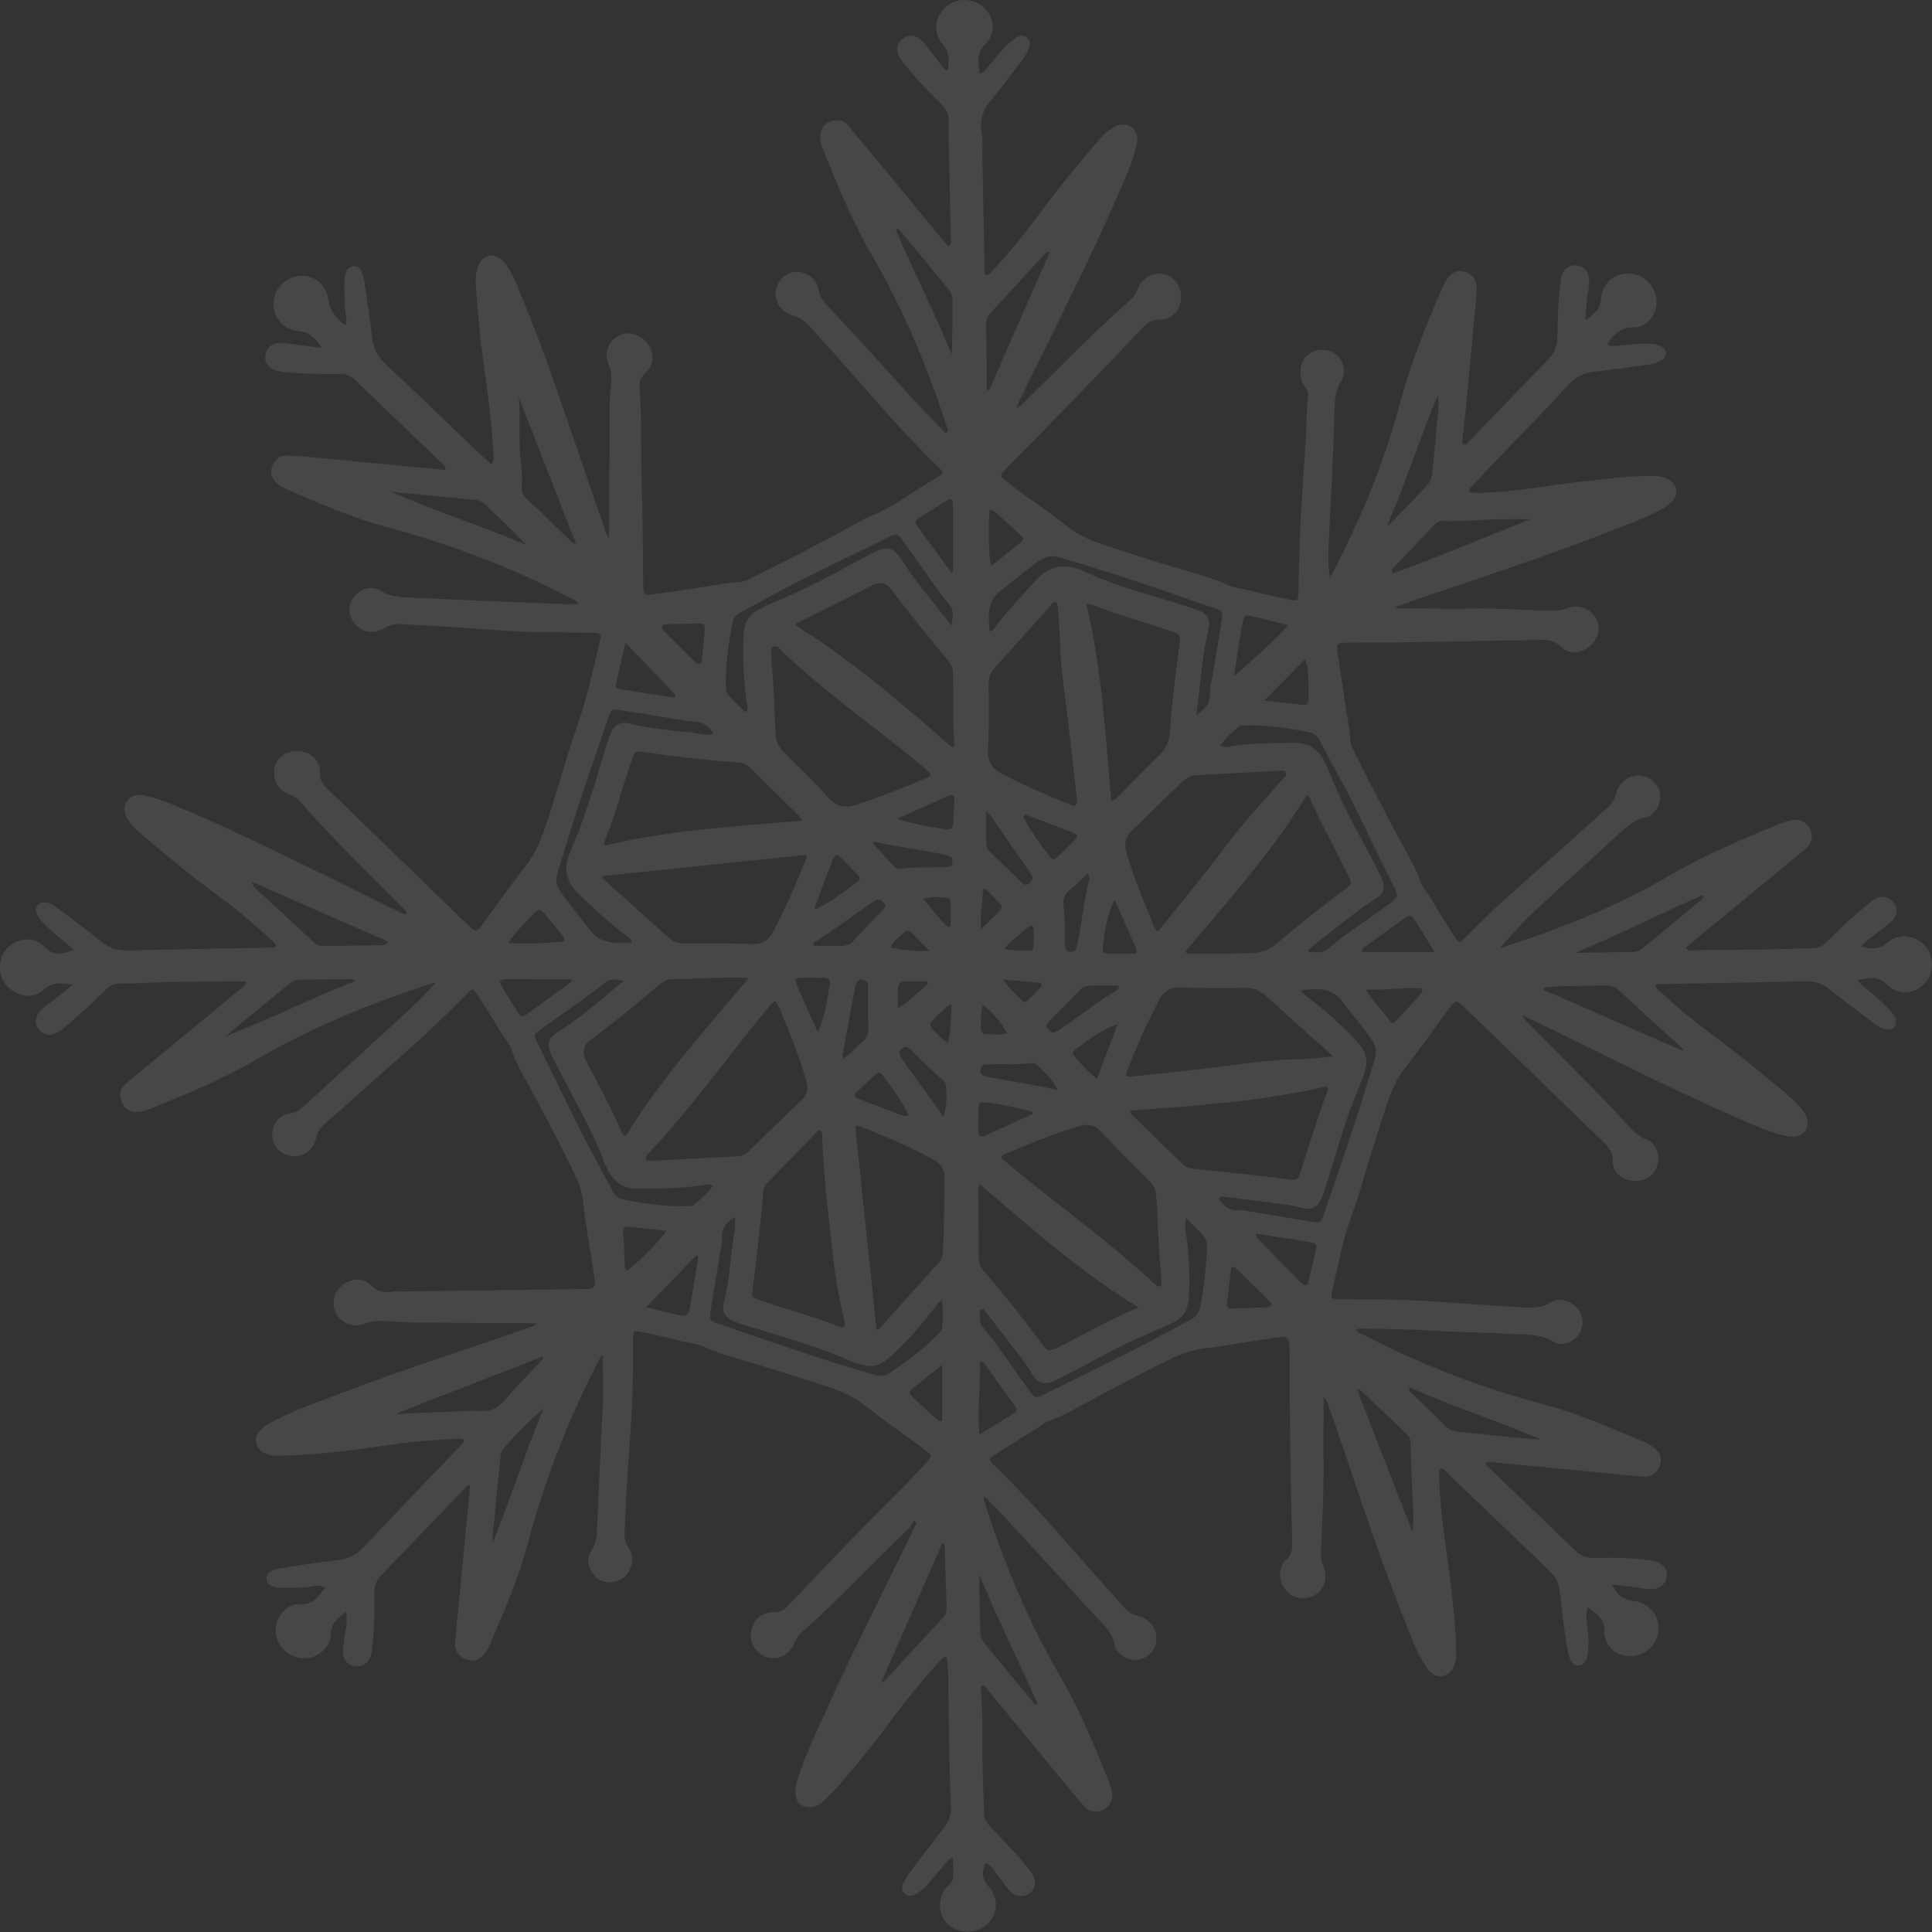 <?xml version="1.0" encoding="UTF-8"?> <svg xmlns="http://www.w3.org/2000/svg" width="54" height="54" viewBox="0 0 54 54" fill="none"><rect x="0" y="0" width="54" height="54" fill="#333333" stroke="none"/><path opacity="0.1" d="M9.658 9.092C9.706 8.974 9.679 8.879 9.665 8.785C9.62 8.469 9.623 8.151 9.629 7.834C9.631 7.767 9.642 7.698 9.661 7.635C9.695 7.527 9.764 7.447 9.886 7.442C9.996 7.437 10.068 7.505 10.107 7.599C10.144 7.687 10.172 7.781 10.185 7.875C10.262 8.399 10.344 8.923 10.402 9.449C10.436 9.753 10.56 9.977 10.788 10.188C11.608 10.946 12.406 11.729 13.214 12.501C13.38 12.661 13.553 12.812 13.735 12.979C13.829 12.86 13.79 12.743 13.786 12.637C13.744 11.712 13.601 10.798 13.48 9.882C13.393 9.232 13.345 8.58 13.295 7.926C13.282 7.762 13.306 7.597 13.366 7.443C13.498 7.1 13.829 7.036 14.072 7.312C14.245 7.509 14.357 7.746 14.457 7.987C14.833 8.884 15.177 9.795 15.498 10.714C15.965 12.05 16.42 13.392 16.881 14.73C16.912 14.82 16.927 14.916 17.026 15.045C17.026 14.916 17.026 14.835 17.026 14.755C17.031 13.647 17.036 12.539 17.041 11.431C17.042 11.21 17.048 10.989 17.076 10.768C17.101 10.567 17.092 10.374 17.006 10.176C16.874 9.871 17.012 9.531 17.292 9.387C17.564 9.248 17.89 9.332 18.09 9.592C18.294 9.857 18.284 10.201 18.038 10.429C17.921 10.539 17.864 10.646 17.876 10.804C17.946 11.718 17.903 12.634 17.935 13.549C17.969 14.483 17.966 15.417 17.978 16.351C17.978 16.38 17.978 16.409 17.98 16.438C17.995 16.621 18.008 16.641 18.189 16.618C18.572 16.57 18.953 16.516 19.333 16.457C19.789 16.387 20.244 16.301 20.704 16.261C20.814 16.251 20.907 16.205 21.001 16.158C22.044 15.636 23.083 15.108 24.099 14.537C24.149 14.509 24.2 14.48 24.254 14.46C24.984 14.188 25.581 13.684 26.251 13.308C26.353 13.251 26.369 13.191 26.281 13.11C26.253 13.084 26.227 13.055 26.199 13.028C25.165 12.029 24.244 10.927 23.292 9.853C23.094 9.63 22.892 9.41 22.695 9.186C22.541 9.01 22.376 8.871 22.135 8.806C21.819 8.721 21.637 8.404 21.685 8.118C21.732 7.839 21.965 7.616 22.229 7.598C22.519 7.579 22.826 7.777 22.872 8.071C22.908 8.302 23.034 8.449 23.18 8.603C23.963 9.428 24.722 10.275 25.484 11.118C25.793 11.459 26.121 11.781 26.442 12.114C26.538 12.031 26.477 11.969 26.459 11.915C25.923 10.26 25.259 8.663 24.381 7.157C23.828 6.205 23.411 5.187 23 4.168C22.96 4.07 22.932 3.967 22.928 3.86C22.917 3.628 23.007 3.473 23.198 3.398C23.399 3.319 23.609 3.363 23.741 3.543C23.982 3.869 24.259 4.164 24.515 4.478C25.143 5.246 25.776 6.009 26.407 6.775C26.443 6.818 26.471 6.87 26.539 6.881C26.601 6.79 26.575 6.691 26.574 6.6C26.559 5.829 26.54 5.059 26.525 4.289C26.519 4.009 26.508 3.729 26.52 3.451C26.529 3.222 26.461 3.05 26.292 2.89C25.922 2.539 25.574 2.164 25.259 1.76C25.248 1.745 25.234 1.731 25.222 1.716C25.029 1.474 25.031 1.232 25.227 1.081C25.423 0.93 25.653 0.981 25.849 1.227C26.005 1.423 26.153 1.626 26.308 1.822C26.353 1.879 26.383 1.96 26.495 1.963C26.524 1.707 26.553 1.474 26.352 1.243C26.06 0.907 26.13 0.443 26.47 0.165C26.778 -0.087 27.278 -0.045 27.545 0.255C27.804 0.546 27.831 0.941 27.546 1.221C27.285 1.478 27.346 1.748 27.38 2.035C27.487 2.057 27.514 1.983 27.556 1.935C27.758 1.702 27.939 1.452 28.166 1.242C28.236 1.177 28.31 1.112 28.39 1.061C28.492 0.995 28.607 0.964 28.712 1.055C28.817 1.145 28.803 1.258 28.752 1.372C28.68 1.531 28.578 1.671 28.471 1.808C28.212 2.144 27.962 2.487 27.691 2.813C27.476 3.073 27.378 3.343 27.434 3.689C27.479 3.962 27.455 4.246 27.46 4.526C27.48 5.527 27.499 6.529 27.52 7.53C27.521 7.584 27.501 7.648 27.573 7.697C27.674 7.667 27.731 7.573 27.801 7.499C28.288 6.978 28.726 6.415 29.152 5.843C29.652 5.17 30.186 4.525 30.735 3.891C30.856 3.752 30.992 3.629 31.156 3.543C31.311 3.461 31.473 3.448 31.622 3.553C31.772 3.658 31.808 3.818 31.778 3.99C31.731 4.257 31.645 4.512 31.54 4.762C31.094 5.829 30.612 6.879 30.105 7.919C29.587 8.984 29.061 10.046 28.54 11.11C28.497 11.196 28.458 11.284 28.404 11.398C28.499 11.393 28.535 11.336 28.576 11.295C28.898 10.976 29.219 10.657 29.54 10.337C30.207 9.669 30.885 9.012 31.593 8.387C31.69 8.301 31.75 8.202 31.797 8.081C31.921 7.76 32.227 7.596 32.532 7.667C32.846 7.739 33.042 8.025 33.009 8.361C32.975 8.699 32.75 8.929 32.397 8.933C32.2 8.935 32.075 9.016 31.95 9.147C30.698 10.469 29.429 11.775 28.149 13.07C28.122 13.098 28.095 13.125 28.069 13.154C27.945 13.294 27.943 13.297 28.094 13.421C28.653 13.88 29.274 14.256 29.832 14.714C30.139 14.965 30.482 15.104 30.849 15.227C31.672 15.502 32.497 15.766 33.331 16.003C33.665 16.098 33.995 16.203 34.312 16.348C34.534 16.449 34.779 16.458 35.01 16.524C35.342 16.619 35.685 16.681 36.023 16.756C36.274 16.812 36.293 16.8 36.294 16.549C36.297 16.068 36.313 15.587 36.329 15.106C36.361 14.133 36.444 13.164 36.503 12.194C36.526 11.819 36.51 11.442 36.562 11.069C36.576 10.966 36.533 10.883 36.472 10.803C36.395 10.701 36.359 10.581 36.348 10.454C36.323 10.177 36.447 9.947 36.682 9.835C36.914 9.724 37.212 9.769 37.381 9.94C37.571 10.132 37.633 10.421 37.484 10.657C37.33 10.9 37.309 11.159 37.297 11.429C37.296 11.457 37.296 11.487 37.296 11.516C37.271 12.787 37.187 14.055 37.132 15.325C37.12 15.601 37.13 15.877 37.173 16.167C37.227 16.06 37.282 15.951 37.336 15.844C38.044 14.439 38.662 12.998 39.072 11.474C39.287 10.673 39.55 9.888 39.861 9.119C40.021 8.727 40.181 8.334 40.359 7.95C40.502 7.64 40.704 7.533 40.943 7.6C41.199 7.671 41.303 7.877 41.27 8.223C41.173 9.249 41.08 10.275 40.983 11.3C40.956 11.578 40.922 11.855 40.893 12.132C40.883 12.227 40.859 12.323 40.893 12.418C40.98 12.461 41.015 12.384 41.056 12.342C41.8 11.574 42.54 10.801 43.285 10.035C43.457 9.859 43.528 9.666 43.53 9.416C43.536 8.907 43.55 8.396 43.617 7.889C43.626 7.822 43.631 7.754 43.652 7.69C43.715 7.503 43.892 7.393 44.078 7.417C44.25 7.44 44.391 7.578 44.413 7.765C44.432 7.929 44.397 8.091 44.375 8.254C44.345 8.481 44.316 8.709 44.314 8.95C44.516 8.801 44.721 8.682 44.745 8.378C44.783 7.891 45.153 7.598 45.607 7.651C45.985 7.694 46.293 8.036 46.301 8.421C46.309 8.791 46.04 9.149 45.663 9.148C45.29 9.147 45.107 9.346 44.93 9.613C44.978 9.704 45.063 9.667 45.131 9.665C45.449 9.656 45.762 9.588 46.082 9.608C46.198 9.615 46.314 9.62 46.418 9.676C46.61 9.778 46.615 9.975 46.425 10.082C46.272 10.168 46.096 10.188 45.925 10.212C45.476 10.273 45.028 10.337 44.579 10.386C44.268 10.42 44.032 10.54 43.813 10.781C43.186 11.473 42.525 12.134 41.878 12.809C41.625 13.073 41.376 13.342 41.125 13.608C41.093 13.642 41.054 13.674 41.061 13.752C41.311 13.799 41.566 13.768 41.82 13.752C42.657 13.699 43.481 13.534 44.313 13.449C44.935 13.386 45.556 13.294 46.184 13.305C46.32 13.307 46.454 13.31 46.581 13.37C46.901 13.522 46.949 13.83 46.684 14.066C46.554 14.183 46.399 14.263 46.242 14.338C45.738 14.581 45.212 14.77 44.691 14.97C43.072 15.593 41.424 16.133 39.782 16.689C39.527 16.776 39.275 16.871 38.983 16.975C39.094 17.024 39.176 17.008 39.254 17.008C39.947 17.011 40.641 17.018 41.335 17.011C42 17.004 42.663 17.056 43.327 17.071C43.493 17.075 43.648 17.062 43.807 17.001C44.131 16.878 44.442 16.996 44.604 17.28C44.756 17.546 44.682 17.859 44.414 18.076C44.158 18.283 43.847 18.288 43.601 18.054C43.461 17.921 43.315 17.884 43.133 17.887C41.313 17.905 39.493 17.969 37.672 17.962C37.643 17.962 37.614 17.962 37.585 17.963C37.373 17.977 37.349 18 37.379 18.206C37.446 18.673 37.522 19.139 37.589 19.606C37.642 19.978 37.722 20.345 37.745 20.721C37.752 20.832 37.811 20.92 37.858 21.015C38.348 21.997 38.841 22.979 39.379 23.937C39.506 24.164 39.621 24.397 39.705 24.645C39.768 24.832 39.911 24.968 40.008 25.134C40.223 25.499 40.45 25.857 40.679 26.214C40.771 26.358 40.795 26.36 40.918 26.239C41.304 25.862 41.679 25.475 42.084 25.117C42.906 24.389 43.724 23.656 44.543 22.925C44.665 22.816 44.785 22.704 44.908 22.597C45.035 22.487 45.12 22.362 45.166 22.193C45.252 21.871 45.503 21.677 45.784 21.675C46.094 21.673 46.348 21.882 46.398 22.18C46.444 22.459 46.263 22.793 45.971 22.851C45.684 22.909 45.496 23.079 45.297 23.262C44.476 24.02 43.642 24.764 42.827 25.528C42.514 25.822 42.237 26.155 41.943 26.473C41.984 26.514 42.045 26.46 42.103 26.441C43.686 25.936 45.219 25.317 46.657 24.475C47.641 23.899 48.689 23.458 49.742 23.028C49.857 22.981 49.979 22.942 50.101 22.921C50.324 22.882 50.51 22.987 50.597 23.182C50.685 23.382 50.642 23.579 50.464 23.726C49.477 24.543 48.488 25.357 47.5 26.172C47.374 26.276 47.251 26.381 47.125 26.486C47.179 26.592 47.264 26.561 47.333 26.56C48.45 26.547 49.568 26.545 50.684 26.502C50.842 26.496 50.956 26.434 51.062 26.326C51.433 25.947 51.821 25.586 52.236 25.256C52.281 25.22 52.323 25.178 52.371 25.148C52.565 25.023 52.778 25.053 52.916 25.219C53.047 25.377 53.044 25.58 52.881 25.739C52.744 25.873 52.583 25.982 52.431 26.101C52.296 26.207 52.148 26.298 52.01 26.459C52.284 26.527 52.509 26.546 52.727 26.364C53.008 26.129 53.32 26.106 53.639 26.294C54.01 26.512 54.115 27.053 53.86 27.41C53.601 27.772 53.087 27.859 52.774 27.544C52.563 27.332 52.356 27.305 52.099 27.36C52.053 27.37 52.005 27.374 51.932 27.384C51.984 27.52 52.094 27.581 52.184 27.653C52.394 27.823 52.595 28.003 52.783 28.197C52.856 28.273 52.93 28.351 52.97 28.451C53.05 28.65 52.929 28.804 52.716 28.77C52.578 28.749 52.467 28.667 52.36 28.586C51.952 28.279 51.542 27.975 51.143 27.655C50.937 27.489 50.72 27.419 50.453 27.426C49.115 27.46 47.776 27.479 46.437 27.505C46.383 27.506 46.322 27.487 46.264 27.547C46.312 27.663 46.422 27.727 46.51 27.809C47.324 28.579 48.264 29.191 49.124 29.905C49.488 30.206 49.861 30.496 50.199 30.827C50.309 30.935 50.416 31.047 50.479 31.191C50.612 31.497 50.443 31.765 50.11 31.772C50.025 31.773 49.938 31.754 49.853 31.735C49.514 31.658 49.196 31.52 48.876 31.383C46.838 30.51 44.867 29.496 42.874 28.529C42.779 28.483 42.683 28.439 42.551 28.376C42.584 28.482 42.645 28.523 42.694 28.572C43.398 29.285 44.105 29.995 44.807 30.71C45.03 30.936 45.242 31.173 45.458 31.407C45.619 31.583 45.768 31.756 46.014 31.845C46.277 31.94 46.404 32.286 46.33 32.55C46.247 32.851 46.001 33.023 45.677 33.006C45.357 32.99 45.079 32.783 45.082 32.488C45.084 32.199 44.943 32.04 44.756 31.86C43.802 30.948 42.861 30.023 41.914 29.103C41.589 28.788 41.261 28.476 40.935 28.162C40.697 27.934 40.693 27.931 40.502 28.188C40.094 28.736 39.705 29.3 39.28 29.835C39.04 30.137 38.9 30.471 38.78 30.829C38.506 31.651 38.241 32.477 38.004 33.311C37.909 33.645 37.774 33.966 37.668 34.294C37.536 34.705 37.455 35.132 37.354 35.553C37.307 35.749 37.266 35.948 37.219 36.144C37.193 36.255 37.231 36.311 37.346 36.312C37.395 36.312 37.443 36.313 37.491 36.313C38.377 36.31 39.263 36.319 40.148 36.382C40.916 36.438 41.684 36.489 42.453 36.537C42.758 36.556 43.061 36.588 43.344 36.399C43.499 36.297 43.697 36.317 43.874 36.398C44.163 36.531 44.306 36.883 44.191 37.178C44.079 37.464 43.69 37.672 43.428 37.507C43.045 37.265 42.633 37.311 42.23 37.284C41.529 37.236 40.824 37.243 40.123 37.197C39.478 37.154 38.833 37.145 38.188 37.139C38.095 37.138 37.998 37.114 37.905 37.166C37.934 37.256 38.02 37.264 38.083 37.296C39.715 38.141 41.418 38.797 43.195 39.268C44.147 39.52 45.046 39.926 45.954 40.3C46.059 40.344 46.159 40.409 46.249 40.48C46.417 40.614 46.463 40.783 46.392 40.968C46.319 41.157 46.184 41.267 45.978 41.273C45.901 41.276 45.824 41.264 45.748 41.257C44.387 41.127 43.026 40.996 41.665 40.865C41.62 40.861 41.57 40.848 41.527 40.89C41.53 40.978 41.607 41.014 41.66 41.065C42.445 41.819 43.235 42.567 44.014 43.327C44.171 43.481 44.33 43.55 44.55 43.545C45.05 43.534 45.552 43.535 46.05 43.604C46.126 43.614 46.205 43.616 46.277 43.638C46.489 43.702 46.613 43.879 46.587 44.068C46.561 44.264 46.375 44.423 46.155 44.417C46.002 44.413 45.849 44.381 45.696 44.363C45.487 44.337 45.277 44.311 45.06 44.285C45.189 44.578 45.367 44.714 45.645 44.744C46.085 44.791 46.397 45.156 46.354 45.572C46.309 46.013 45.932 46.326 45.493 46.286C45.11 46.252 44.838 45.98 44.842 45.571C44.845 45.228 44.621 45.097 44.373 44.919C44.313 45.132 44.344 45.311 44.368 45.488C44.4 45.719 44.407 45.949 44.388 46.18C44.368 46.409 44.269 46.544 44.133 46.553C43.995 46.563 43.892 46.456 43.839 46.214C43.735 45.743 43.695 45.262 43.634 44.785C43.552 44.145 43.561 44.144 43.093 43.697C42.216 42.858 41.34 42.018 40.463 41.18C40.408 41.128 40.365 41.059 40.278 41.039C40.198 41.105 40.231 41.197 40.231 41.277C40.237 42.001 40.341 42.716 40.438 43.432C40.556 44.3 40.667 45.169 40.699 46.046C40.704 46.181 40.708 46.316 40.675 46.449C40.626 46.651 40.519 46.812 40.305 46.847C40.112 46.88 39.974 46.76 39.873 46.61C39.722 46.386 39.602 46.145 39.499 45.894C38.78 44.126 38.159 42.323 37.556 40.513C37.406 40.066 37.247 39.621 37.092 39.175C37.077 39.133 37.057 39.092 36.995 39.055C36.995 39.147 36.995 39.238 36.995 39.33C36.994 39.85 36.988 40.37 36.994 40.891C37.003 41.748 36.952 42.604 36.92 43.461C36.915 43.595 36.963 43.703 37.006 43.819C37.108 44.093 37.024 44.388 36.807 44.545C36.579 44.711 36.268 44.712 36.051 44.547C35.808 44.362 35.712 44.041 35.825 43.775C35.851 43.714 35.883 43.644 35.933 43.607C36.104 43.482 36.122 43.314 36.117 43.121C36.067 41.359 36.047 39.596 36.044 37.834C36.043 37.342 36.027 37.329 35.532 37.403C34.904 37.497 34.278 37.617 33.648 37.689C33.283 37.731 32.968 37.863 32.646 38.02C31.762 38.45 30.901 38.922 30.034 39.386C29.813 39.504 29.59 39.619 29.354 39.703C29.168 39.768 29.026 39.903 28.861 40.002C28.497 40.218 28.141 40.448 27.784 40.678C27.638 40.771 27.639 40.79 27.75 40.917C27.756 40.925 27.763 40.931 27.77 40.938C28.629 41.77 29.422 42.662 30.207 43.564C30.605 44.022 31.016 44.468 31.416 44.924C31.521 45.045 31.637 45.125 31.797 45.163C32.112 45.238 32.301 45.462 32.32 45.741C32.34 46.04 32.187 46.27 31.908 46.363C31.644 46.451 31.358 46.346 31.204 46.104C31.189 46.08 31.166 46.055 31.164 46.028C31.121 45.605 30.791 45.368 30.539 45.088C29.686 44.145 28.823 43.211 27.962 42.276C27.821 42.123 27.67 41.981 27.517 41.827C27.476 41.907 27.509 41.949 27.522 41.993C28.057 43.699 28.752 45.335 29.65 46.885C30.192 47.82 30.605 48.819 31.001 49.823C31.033 49.903 31.058 49.988 31.075 50.072C31.119 50.297 31.028 50.489 30.841 50.581C30.64 50.681 30.423 50.636 30.27 50.453C29.942 50.062 29.616 49.67 29.291 49.276C28.727 48.592 28.165 47.907 27.601 47.224C27.561 47.175 27.531 47.105 27.449 47.113C27.404 47.151 27.413 47.202 27.417 47.248C27.482 47.988 27.447 48.731 27.464 49.472C27.474 49.866 27.496 50.261 27.503 50.656C27.506 50.81 27.562 50.928 27.666 51.041C28.025 51.431 28.408 51.799 28.735 52.217C28.788 52.285 28.846 52.352 28.885 52.428C28.971 52.597 28.932 52.784 28.799 52.901C28.676 53.009 28.497 53.024 28.34 52.94C28.252 52.894 28.19 52.821 28.133 52.743C28.012 52.581 27.892 52.417 27.768 52.258C27.71 52.185 27.666 52.093 27.54 52.068C27.451 52.304 27.427 52.509 27.625 52.722C27.917 53.037 27.898 53.473 27.612 53.766C27.335 54.05 26.84 54.071 26.528 53.811C26.242 53.573 26.194 53.145 26.408 52.814C26.48 52.702 26.628 52.639 26.636 52.49C26.645 52.308 26.638 52.125 26.638 51.921C26.51 51.947 26.468 52.039 26.41 52.105C26.251 52.285 26.097 52.471 25.942 52.654C25.847 52.766 25.736 52.858 25.614 52.935C25.509 53.002 25.396 53.024 25.292 52.935C25.185 52.845 25.196 52.728 25.256 52.62C25.325 52.494 25.403 52.371 25.489 52.256C25.784 51.863 26.08 51.471 26.385 51.086C26.524 50.91 26.588 50.726 26.578 50.501C26.523 49.269 26.52 48.035 26.503 46.803C26.501 46.641 26.477 46.479 26.464 46.325C26.358 46.281 26.328 46.358 26.288 46.403C25.791 46.942 25.331 47.51 24.895 48.1C24.443 48.712 23.963 49.303 23.466 49.88C23.328 50.04 23.176 50.188 23.024 50.337C22.926 50.432 22.808 50.498 22.667 50.511C22.419 50.533 22.26 50.403 22.234 50.155C22.217 49.988 22.262 49.83 22.312 49.674C22.501 49.085 22.767 48.528 23.019 47.965C23.793 46.232 24.662 44.545 25.489 42.836C25.534 42.745 25.574 42.65 25.616 42.557C25.595 42.539 25.573 42.522 25.552 42.505C25.495 42.581 25.447 42.667 25.38 42.734C24.635 43.475 23.89 44.214 23.14 44.949C22.913 45.172 22.675 45.383 22.438 45.594C22.335 45.686 22.258 45.785 22.206 45.916C22.071 46.254 21.764 46.41 21.442 46.322C21.158 46.245 20.96 45.958 20.987 45.664C21.022 45.301 21.262 45.064 21.633 45.058C21.791 45.055 21.905 45.012 22.014 44.897C22.965 43.887 23.923 42.884 24.904 41.903C25.244 41.562 25.589 41.225 25.905 40.861C26.049 40.694 26.054 40.676 25.879 40.545C25.315 40.125 24.734 39.727 24.185 39.288C23.884 39.048 23.556 38.901 23.197 38.782C22.337 38.498 21.475 38.221 20.604 37.973C20.299 37.886 19.995 37.791 19.707 37.652C19.478 37.542 19.222 37.539 18.981 37.47C18.639 37.372 18.288 37.307 17.94 37.231C17.71 37.18 17.698 37.19 17.695 37.435C17.692 37.705 17.695 37.975 17.693 38.244C17.688 39.246 17.607 40.244 17.537 41.243C17.498 41.781 17.484 42.321 17.456 42.859C17.449 42.998 17.476 43.121 17.558 43.239C17.655 43.378 17.685 43.541 17.655 43.709C17.609 43.958 17.465 44.13 17.22 44.2C16.977 44.27 16.759 44.214 16.596 44.012C16.428 43.805 16.38 43.554 16.527 43.34C16.682 43.112 16.683 42.877 16.694 42.628C16.743 41.56 16.78 40.492 16.843 39.425C16.872 38.917 16.848 38.406 16.848 37.877C16.757 37.92 16.742 38.011 16.707 38.08C15.866 39.703 15.218 41.398 14.745 43.166C14.486 44.135 14.082 45.055 13.688 45.977C13.647 46.073 13.588 46.165 13.521 46.246C13.383 46.413 13.195 46.453 13.001 46.37C12.809 46.288 12.7 46.12 12.719 45.911C12.799 45.048 12.884 44.186 12.967 43.324C13.025 42.721 13.082 42.119 13.14 41.518C13.055 41.493 13.029 41.558 12.993 41.596C12.219 42.402 11.45 43.212 10.67 44.012C10.524 44.162 10.458 44.315 10.463 44.523C10.477 45.034 10.46 45.545 10.402 46.053C10.395 46.119 10.391 46.188 10.373 46.252C10.309 46.476 10.131 46.602 9.924 46.576C9.721 46.551 9.574 46.38 9.585 46.143C9.595 45.942 9.636 45.742 9.664 45.542C9.686 45.392 9.711 45.242 9.671 45.059C9.436 45.222 9.253 45.369 9.246 45.675C9.238 45.989 8.976 46.262 8.681 46.329C8.353 46.404 8.015 46.265 7.827 45.978C7.652 45.711 7.664 45.367 7.854 45.111C7.992 44.927 8.187 44.825 8.402 44.834C8.754 44.849 8.907 44.622 9.09 44.365C8.93 44.297 8.788 44.327 8.651 44.348C8.383 44.389 8.113 44.39 7.844 44.379C7.592 44.369 7.449 44.27 7.448 44.124C7.446 43.989 7.558 43.878 7.799 43.839C8.34 43.751 8.883 43.673 9.428 43.607C9.717 43.572 9.948 43.474 10.155 43.253C11.051 42.297 11.963 41.357 12.868 40.41C12.908 40.369 12.958 40.335 12.974 40.26C12.912 40.184 12.82 40.216 12.742 40.219C12.039 40.243 11.341 40.32 10.645 40.419C9.739 40.549 8.832 40.666 7.915 40.686C7.781 40.689 7.644 40.696 7.513 40.658C7.346 40.611 7.212 40.519 7.162 40.346C7.11 40.162 7.211 40.032 7.338 39.917C7.447 39.819 7.575 39.753 7.705 39.689C8.353 39.366 9.037 39.131 9.712 38.874C11.405 38.228 13.137 37.695 14.842 37.085C14.896 37.066 14.95 37.047 15.007 36.993C14.94 36.989 14.874 36.983 14.808 36.982C13.757 36.977 12.707 36.975 11.657 36.965C11.34 36.962 11.022 36.94 10.705 36.921C10.53 36.911 10.364 36.929 10.197 36.995C9.968 37.085 9.741 37.058 9.545 36.894C9.277 36.669 9.249 36.285 9.477 36.015C9.713 35.734 10.126 35.668 10.373 35.922C10.555 36.108 10.733 36.146 10.963 36.104C11.038 36.09 11.117 36.099 11.194 36.098C12.879 36.075 14.565 36.053 16.251 36.03C16.643 36.025 16.662 36.003 16.602 35.614C16.499 34.948 16.372 34.284 16.303 33.614C16.269 33.285 16.154 33.007 16.015 32.72C15.578 31.818 15.105 30.935 14.625 30.056C14.496 29.819 14.376 29.577 14.287 29.322C14.212 29.11 14.047 28.952 13.939 28.759C13.756 28.431 13.543 28.12 13.339 27.805C13.217 27.616 13.209 27.616 13.045 27.782C12.539 28.297 12.021 28.8 11.48 29.279C10.68 29.989 9.883 30.702 9.082 31.409C8.955 31.521 8.868 31.632 8.833 31.81C8.761 32.174 8.407 32.386 8.073 32.299C7.788 32.226 7.607 31.997 7.609 31.712C7.611 31.427 7.79 31.171 8.074 31.131C8.287 31.102 8.419 30.987 8.562 30.856C9.555 29.944 10.553 29.038 11.545 28.124C11.762 27.924 11.956 27.699 12.162 27.486C12.099 27.457 12.047 27.496 11.996 27.513C10.315 28.061 8.688 28.726 7.158 29.621C6.208 30.177 5.189 30.593 4.169 31.001C4.089 31.033 4.004 31.057 3.919 31.07C3.673 31.11 3.492 31.013 3.401 30.801C3.313 30.595 3.356 30.422 3.547 30.262C4.014 29.874 4.483 29.489 4.951 29.103C5.554 28.607 6.157 28.112 6.757 27.614C6.806 27.573 6.874 27.544 6.885 27.459C6.799 27.401 6.701 27.431 6.61 27.431C5.935 27.434 5.261 27.434 4.587 27.451C4.173 27.461 3.76 27.5 3.345 27.49C3.189 27.486 3.074 27.552 2.963 27.657C2.575 28.031 2.185 28.405 1.768 28.748C1.498 28.97 1.252 28.985 1.086 28.776C0.929 28.579 0.992 28.343 1.254 28.135C1.5 27.94 1.769 27.772 2.023 27.516C1.715 27.478 1.47 27.441 1.234 27.653C1 27.864 0.709 27.884 0.425 27.733C0.134 27.578 -0.014 27.321 0.001 26.998C0.015 26.689 0.17 26.447 0.466 26.323C0.764 26.197 1.051 26.253 1.265 26.481C1.514 26.746 1.774 26.654 2.069 26.55C1.924 26.428 1.782 26.304 1.635 26.186C1.477 26.058 1.33 25.919 1.191 25.772C1.125 25.701 1.062 25.626 1.03 25.534C0.96 25.334 1.093 25.18 1.301 25.227C1.445 25.258 1.563 25.345 1.679 25.433C2.07 25.73 2.465 26.022 2.848 26.331C3.062 26.503 3.287 26.574 3.564 26.567C4.884 26.532 6.203 26.513 7.522 26.487C7.585 26.486 7.658 26.512 7.713 26.447C7.699 26.34 7.607 26.292 7.539 26.23C7.139 25.868 6.737 25.509 6.301 25.189C5.485 24.59 4.696 23.957 3.932 23.294C3.8 23.18 3.675 23.06 3.582 22.912C3.478 22.747 3.428 22.573 3.545 22.398C3.661 22.222 3.84 22.194 4.032 22.233C4.288 22.286 4.535 22.367 4.775 22.466C5.692 22.847 6.595 23.258 7.489 23.689C8.678 24.261 9.859 24.849 11.045 25.429C11.139 25.475 11.228 25.536 11.351 25.552C11.376 25.468 11.307 25.432 11.267 25.39C10.921 25.04 10.575 24.692 10.227 24.344C9.594 23.711 8.97 23.068 8.38 22.394C8.293 22.295 8.188 22.238 8.069 22.194C7.843 22.11 7.705 21.946 7.669 21.707C7.612 21.334 7.85 21.031 8.216 20.998C8.623 20.961 8.954 21.214 8.943 21.596C8.936 21.798 9.013 21.916 9.144 22.041C10.426 23.279 11.704 24.521 12.984 25.762C13.018 25.795 13.053 25.829 13.088 25.862C13.297 26.058 13.316 26.062 13.486 25.833C13.888 25.292 14.272 24.736 14.69 24.208C14.933 23.899 15.085 23.564 15.213 23.196C15.543 22.249 15.789 21.276 16.119 20.331C16.39 19.555 16.575 18.761 16.756 17.964C16.816 17.704 16.8 17.685 16.527 17.682C16.122 17.678 15.717 17.679 15.312 17.675C14.368 17.665 13.428 17.574 12.486 17.514C12.054 17.487 11.621 17.469 11.189 17.444C11.031 17.435 10.894 17.465 10.753 17.552C10.421 17.755 10.052 17.667 9.866 17.366C9.72 17.131 9.735 16.872 9.907 16.669C10.082 16.462 10.385 16.358 10.61 16.5C10.962 16.723 11.347 16.695 11.725 16.713C13.042 16.777 14.36 16.827 15.679 16.881C15.831 16.888 15.982 16.882 16.17 16.882C16.095 16.765 15.998 16.744 15.919 16.703C14.281 15.848 12.565 15.201 10.779 14.722C9.838 14.47 8.944 14.078 8.05 13.693C7.945 13.648 7.842 13.591 7.752 13.52C7.593 13.394 7.546 13.206 7.61 13.027C7.677 12.841 7.818 12.726 8.027 12.732C8.315 12.741 8.603 12.769 8.89 12.796C9.791 12.88 10.691 12.97 11.592 13.056C11.876 13.084 12.161 13.109 12.453 13.136C12.452 13.006 12.367 12.963 12.309 12.907C11.51 12.14 10.707 11.376 9.91 10.607C9.788 10.488 9.656 10.451 9.494 10.452C8.964 10.455 8.434 10.457 7.907 10.391C7.801 10.377 7.696 10.368 7.604 10.309C7.474 10.225 7.395 10.108 7.413 9.947C7.432 9.779 7.521 9.662 7.685 9.608C7.779 9.576 7.873 9.578 7.97 9.592C8.292 9.636 8.614 9.674 8.988 9.721C8.814 9.452 8.658 9.281 8.361 9.255C7.768 9.204 7.54 8.659 7.688 8.237C7.804 7.908 8.154 7.679 8.501 7.709C8.849 7.739 9.121 8.002 9.175 8.359C9.221 8.656 9.38 8.902 9.655 9.097L9.658 9.092ZM37.241 29.53C37.076 29.324 36.907 29.21 36.759 29.076C36.303 28.662 35.843 28.253 35.388 27.838C35.225 27.69 35.053 27.607 34.821 27.611C34.205 27.623 33.589 27.62 32.974 27.602C32.709 27.594 32.535 27.692 32.413 27.919C32.067 28.564 31.778 29.235 31.506 29.914C31.441 30.075 31.466 30.108 31.631 30.09C32.309 30.02 32.989 29.95 33.666 29.87C34.592 29.761 35.513 29.606 36.449 29.602C36.696 29.601 36.942 29.558 37.241 29.53ZM21.559 18.448C21.629 19.126 21.645 19.81 21.676 20.492C21.686 20.71 21.756 20.874 21.911 21.026C22.337 21.445 22.766 21.861 23.165 22.305C23.396 22.562 23.632 22.591 23.937 22.492C24.542 22.295 25.134 22.064 25.721 21.82C26.091 21.666 26.09 21.671 25.792 21.424C24.512 20.358 23.137 19.409 21.922 18.264C21.835 18.183 21.735 18.024 21.624 18.075C21.485 18.138 21.593 18.319 21.559 18.449V18.448ZM16.828 24.489C16.836 24.579 16.906 24.607 16.954 24.65C17.528 25.165 18.105 25.675 18.674 26.195C18.812 26.321 18.955 26.375 19.14 26.373C19.767 26.369 20.393 26.362 21.018 26.387C21.328 26.399 21.496 26.269 21.629 26.011C21.951 25.385 22.235 24.742 22.499 24.09C22.521 24.034 22.579 23.975 22.511 23.895C20.627 24.092 18.735 24.29 16.828 24.489V24.489ZM32.327 26.021C32.422 26.01 32.446 25.937 32.486 25.887C32.843 25.446 33.198 25.003 33.554 24.56C34.139 23.833 34.676 23.068 35.314 22.384C35.498 22.188 35.673 21.982 35.847 21.777C35.894 21.723 35.985 21.669 35.937 21.585C35.893 21.508 35.797 21.542 35.723 21.546C34.965 21.584 34.206 21.627 33.447 21.667C33.285 21.675 33.159 21.749 33.04 21.858C32.57 22.286 32.139 22.753 31.669 23.181C31.451 23.379 31.413 23.588 31.492 23.852C31.649 24.379 31.836 24.894 32.055 25.397C32.146 25.606 32.206 25.83 32.328 26.021L32.327 26.021ZM24.5 37.168C24.543 37.176 24.571 37.148 24.596 37.12C25.142 36.511 25.687 35.902 26.233 35.293C26.329 35.186 26.351 35.059 26.358 34.92C26.396 34.266 26.381 33.612 26.402 32.958C26.411 32.69 26.308 32.529 26.081 32.404C25.438 32.05 24.76 31.777 24.085 31.496C24.034 31.474 23.981 31.439 23.905 31.491C24.102 33.377 24.301 35.272 24.499 37.168L24.5 37.168ZM18.058 32.437C18.123 32.44 18.171 32.446 18.218 32.444C19.015 32.403 19.812 32.359 20.609 32.321C20.767 32.313 20.876 32.23 20.982 32.127C21.443 31.677 21.9 31.221 22.372 30.783C22.56 30.609 22.616 30.428 22.531 30.192C22.502 30.111 22.481 30.027 22.456 29.944C22.277 29.354 22.036 28.787 21.8 28.218C21.679 27.926 21.668 27.927 21.462 28.174C20.356 29.505 19.361 30.928 18.171 32.19C18.115 32.249 18.041 32.308 18.058 32.437V32.437ZM32.457 35.955C32.457 35.867 32.463 35.79 32.456 35.714C32.405 35.1 32.361 34.486 32.351 33.87C32.348 33.726 32.321 33.582 32.318 33.438C32.315 33.252 32.239 33.113 32.107 32.983C31.662 32.543 31.215 32.104 30.79 31.645C30.597 31.436 30.404 31.399 30.148 31.477C29.446 31.689 28.771 31.971 28.095 32.251C28.052 32.268 28.003 32.283 27.983 32.364C29.375 33.556 30.905 34.602 32.25 35.87C32.297 35.914 32.346 35.966 32.457 35.955ZM29.502 16.819C29.404 16.851 29.355 16.938 29.293 17.006C28.802 17.55 28.319 18.1 27.825 18.639C27.692 18.784 27.63 18.933 27.632 19.13C27.637 19.747 27.646 20.364 27.618 20.979C27.603 21.312 27.743 21.495 28.02 21.638C28.611 21.944 29.219 22.209 29.834 22.461C29.87 22.475 29.906 22.489 29.942 22.503C30.062 22.548 30.101 22.489 30.099 22.379C30.098 22.35 30.097 22.321 30.094 22.293C30.01 21.547 29.929 20.8 29.841 20.055C29.759 19.357 29.639 18.664 29.628 17.959C29.623 17.661 29.595 17.363 29.574 17.065C29.568 16.981 29.577 16.89 29.501 16.819H29.502ZM31.826 36.547C30.185 35.543 28.804 34.309 27.384 33.1C27.366 33.149 27.348 33.174 27.348 33.199C27.35 33.862 27.354 34.526 27.356 35.19C27.356 35.312 27.403 35.412 27.482 35.503C28.069 36.189 28.633 36.896 29.171 37.623C29.262 37.746 29.351 37.768 29.489 37.702C30.248 37.332 30.975 36.897 31.826 36.547H31.826ZM16.894 23.638C18.708 23.197 20.558 23.103 22.414 22.939C22.39 22.89 22.385 22.859 22.367 22.841C21.895 22.373 21.422 21.907 20.95 21.44C20.871 21.363 20.778 21.324 20.666 21.315C19.783 21.252 18.904 21.148 18.028 21.026C17.747 20.987 17.745 20.991 17.655 21.252C17.395 22.007 17.194 22.783 16.896 23.526C16.887 23.55 16.895 23.58 16.895 23.638H16.894ZM36.525 22.219C35.558 23.818 34.31 25.187 33.132 26.597C33.169 26.662 33.21 26.659 33.247 26.659C33.843 26.651 34.439 26.664 35.035 26.634C35.291 26.622 35.489 26.54 35.682 26.377C36.29 25.86 36.914 25.363 37.553 24.884C37.794 24.704 37.794 24.702 37.667 24.441C37.318 23.724 36.924 23.028 36.605 22.296C36.594 22.273 36.566 22.259 36.525 22.219V22.219ZM17.494 31.747C18.463 30.17 19.7 28.783 20.921 27.347C20.842 27.337 20.806 27.329 20.769 27.328C20.105 27.306 19.443 27.369 18.779 27.367C18.644 27.367 18.544 27.43 18.445 27.513C17.815 28.049 17.172 28.57 16.511 29.065C16.308 29.217 16.261 29.404 16.369 29.626C16.386 29.66 16.403 29.695 16.421 29.729C16.752 30.358 17.091 30.985 17.375 31.637C17.394 31.679 17.407 31.73 17.495 31.747H17.494ZM31.595 31.045C31.58 31.117 31.624 31.146 31.657 31.177C32.125 31.634 32.596 32.088 33.063 32.546C33.161 32.641 33.273 32.664 33.402 32.676C33.91 32.722 34.416 32.774 34.923 32.83C35.305 32.873 35.687 32.92 36.067 32.975C36.208 32.996 36.289 32.954 36.328 32.819C36.344 32.764 36.366 32.711 36.384 32.656C36.614 31.931 36.831 31.203 37.104 30.493C37.118 30.457 37.13 30.42 37.075 30.365C35.284 30.786 33.435 30.9 31.595 31.045ZM22.937 31.599C22.888 31.589 22.858 31.611 22.831 31.639C22.368 32.114 21.906 32.59 21.443 33.065C21.372 33.138 21.342 33.223 21.334 33.324C21.259 34.214 21.156 35.102 21.04 35.988C21.004 36.259 21.007 36.261 21.273 36.352C21.982 36.596 22.709 36.784 23.407 37.06C23.443 37.074 23.481 37.085 23.518 37.091C23.578 37.101 23.614 37.066 23.613 37.012C23.611 36.946 23.596 36.879 23.581 36.813C23.483 36.382 23.383 35.951 23.333 35.511C23.192 34.28 23.025 33.051 22.983 31.811C22.98 31.738 23.005 31.655 22.937 31.6V31.599ZM30.36 16.869C30.804 18.71 30.895 20.551 31.061 22.391C31.198 22.348 31.252 22.264 31.319 22.197C31.679 21.835 32.028 21.461 32.398 21.111C32.596 20.925 32.681 20.715 32.699 20.452C32.751 19.654 32.857 18.862 32.96 18.07C33.003 17.741 33.005 17.733 32.703 17.63C31.983 17.384 31.247 17.187 30.538 16.91C30.503 16.897 30.465 16.894 30.36 16.87V16.869ZM22.23 17.459C22.475 17.664 22.738 17.787 22.973 17.952C24.116 18.758 25.19 19.649 26.242 20.569C26.369 20.68 26.488 20.802 26.641 20.888C26.659 20.843 26.673 20.826 26.672 20.81C26.626 20.146 26.647 19.481 26.638 18.817C26.636 18.672 26.583 18.562 26.492 18.453C25.95 17.801 25.414 17.144 24.905 16.467C24.771 16.289 24.6 16.251 24.392 16.354C23.701 16.696 23.027 17.071 22.323 17.384C22.298 17.396 22.279 17.419 22.23 17.459ZM17.43 27.416C17.243 27.372 17.065 27.334 16.906 27.465C16.34 27.931 15.721 28.322 15.132 28.756C14.907 28.922 14.909 28.923 15.034 29.178C15.327 29.773 15.623 30.367 15.91 30.966C16.284 31.748 16.706 32.505 17.112 33.27C17.179 33.395 17.26 33.494 17.406 33.523C18.001 33.641 18.599 33.733 19.209 33.713C19.286 33.711 19.367 33.711 19.428 33.654C19.602 33.494 19.779 33.337 19.928 33.149C19.837 33.078 19.759 33.106 19.687 33.118C19.086 33.218 18.481 33.219 17.874 33.227C17.417 33.233 17.128 33.03 16.953 32.627C16.931 32.574 16.904 32.522 16.883 32.468C16.699 31.981 16.467 31.516 16.229 31.054C15.968 30.55 15.696 30.051 15.439 29.545C15.253 29.18 15.311 29.018 15.652 28.805C16.289 28.407 16.843 27.899 17.431 27.416L17.43 27.416ZM26.592 17.496C26.666 17.08 26.655 17.048 26.447 16.793C26.331 16.651 26.223 16.503 26.117 16.355C25.825 15.948 25.538 15.538 25.245 15.131C25.073 14.892 25.071 14.896 24.803 15.028C23.94 15.455 23.072 15.873 22.213 16.307C21.706 16.563 21.211 16.842 20.711 17.112C20.597 17.173 20.505 17.252 20.478 17.389C20.364 17.976 20.275 18.566 20.29 19.166C20.293 19.252 20.29 19.344 20.352 19.413C20.509 19.589 20.668 19.764 20.855 19.91C20.91 19.843 20.897 19.794 20.89 19.748C20.782 19.08 20.755 18.409 20.782 17.734C20.795 17.408 20.932 17.183 21.21 17.037C21.381 16.948 21.556 16.866 21.734 16.793C22.286 16.564 22.822 16.302 23.346 16.015C23.709 15.816 24.073 15.618 24.443 15.431C24.806 15.247 24.975 15.301 25.191 15.637C25.601 16.279 26.111 16.845 26.593 17.496L26.592 17.496ZM33.145 34.039C33.114 34.218 33.127 34.323 33.143 34.426C33.218 34.922 33.249 35.42 33.242 35.922C33.233 36.694 33.14 36.843 32.428 37.133C31.74 37.412 31.08 37.746 30.429 38.102C30.117 38.273 29.802 38.439 29.48 38.591C29.183 38.731 28.997 38.658 28.83 38.376C28.761 38.26 28.69 38.145 28.609 38.039C28.258 37.58 27.904 37.124 27.55 36.669C27.518 36.627 27.493 36.561 27.403 36.605C27.389 36.778 27.351 36.959 27.486 37.118C27.955 37.668 28.334 38.285 28.765 38.864C28.933 39.089 28.942 39.093 29.183 38.973C30.002 38.567 30.824 38.169 31.639 37.755C32.188 37.477 32.726 37.176 33.271 36.89C33.417 36.813 33.514 36.709 33.545 36.544C33.644 36.023 33.704 35.499 33.734 34.97C33.743 34.817 33.735 34.654 33.626 34.532C33.488 34.375 33.335 34.232 33.146 34.039L33.145 34.039ZM36.556 26.553L36.582 26.612C36.758 26.606 36.941 26.659 37.101 26.526C37.657 26.063 38.269 25.679 38.85 25.251C39.091 25.074 39.095 25.058 38.958 24.779C38.601 24.054 38.241 23.33 37.891 22.602C37.581 21.96 37.218 21.347 36.893 20.714C36.828 20.587 36.738 20.495 36.594 20.466C36.018 20.352 35.439 20.26 34.849 20.271C34.772 20.273 34.687 20.263 34.625 20.313C34.432 20.466 34.251 20.631 34.108 20.838C34.204 20.909 34.293 20.881 34.373 20.867C34.945 20.769 35.522 20.773 36.099 20.758C36.596 20.745 36.901 20.963 37.075 21.407C37.096 21.46 37.119 21.514 37.142 21.567C37.366 22.088 37.591 22.608 37.865 23.107C38.115 23.562 38.358 24.022 38.591 24.486C38.741 24.782 38.696 24.976 38.438 25.132C37.965 25.415 37.551 25.775 37.117 26.11C36.929 26.256 36.743 26.406 36.556 26.553H36.556ZM36.363 27.681C36.427 27.804 36.526 27.85 36.606 27.912C37.096 28.287 37.551 28.699 37.965 29.159C38.171 29.388 38.241 29.633 38.153 29.929C38.087 30.152 37.995 30.363 37.908 30.577C37.566 31.416 37.329 32.29 37.059 33.154C37.016 33.291 36.972 33.43 36.907 33.557C36.81 33.746 36.658 33.812 36.45 33.773C36.308 33.747 36.169 33.702 36.027 33.683C35.446 33.604 34.863 33.529 34.281 33.458C34.211 33.449 34.13 33.414 34.057 33.497C34.188 33.699 34.344 33.844 34.611 33.827C34.724 33.821 34.84 33.844 34.955 33.863C35.524 33.955 36.093 34.051 36.662 34.145C36.897 34.184 36.919 34.172 36.999 33.946C37.07 33.747 37.135 33.545 37.205 33.345C37.641 32.101 38.055 30.849 38.427 29.584C38.484 29.39 38.458 29.232 38.347 29.069C38.097 28.701 37.797 28.374 37.539 28.015C37.232 27.587 36.82 27.625 36.362 27.681H36.363ZM20.539 34.014C20.321 34.166 20.162 34.312 20.18 34.582C20.187 34.695 20.162 34.811 20.144 34.925C20.053 35.486 19.96 36.045 19.868 36.605C19.82 36.896 19.83 36.915 20.095 37.005C20.987 37.309 21.877 37.619 22.773 37.915C23.32 38.095 23.876 38.253 24.429 38.422C24.572 38.465 24.709 38.477 24.844 38.389C25.321 38.078 25.768 37.731 26.177 37.335C26.246 37.268 26.324 37.198 26.334 37.098C26.357 36.853 26.366 36.607 26.326 36.338C26.207 36.404 26.161 36.502 26.099 36.582C25.701 37.09 25.288 37.583 24.789 37.999C24.586 38.17 24.368 38.221 24.118 38.152C24.007 38.122 23.894 38.093 23.789 38.046C22.871 37.638 21.905 37.373 20.95 37.079C20.793 37.031 20.634 36.987 20.486 36.92C20.267 36.821 20.171 36.655 20.228 36.431C20.368 35.878 20.408 35.31 20.479 34.748C20.508 34.517 20.577 34.284 20.539 34.014H20.539ZM19.943 20.514C19.821 20.29 19.66 20.191 19.444 20.172C19.31 20.16 19.175 20.147 19.043 20.126C18.483 20.036 17.924 19.942 17.364 19.85C17.099 19.807 17.081 19.821 16.996 20.079C16.936 20.262 16.874 20.444 16.811 20.626C16.372 21.889 15.951 23.157 15.572 24.44C15.521 24.613 15.55 24.752 15.65 24.899C15.9 25.265 16.196 25.597 16.454 25.954C16.775 26.397 17.206 26.363 17.666 26.357C17.638 26.224 17.549 26.192 17.483 26.142C17.023 25.792 16.606 25.394 16.186 24.998C15.806 24.64 15.736 24.259 15.942 23.802C15.954 23.776 15.963 23.749 15.975 23.722C16.316 22.935 16.567 22.116 16.809 21.295C16.884 21.037 16.962 20.778 17.057 20.526C17.157 20.26 17.343 20.157 17.6 20.224C18.161 20.371 18.738 20.409 19.31 20.474C19.507 20.497 19.704 20.567 19.943 20.514ZM33.432 19.993C33.689 19.814 33.823 19.646 33.822 19.383C33.821 19.222 33.862 19.059 33.888 18.898C33.973 18.386 34.062 17.874 34.143 17.361C34.187 17.076 34.174 17.064 33.894 16.976C33.793 16.945 33.692 16.915 33.592 16.879C32.276 16.414 30.954 15.972 29.616 15.577C29.413 15.517 29.247 15.533 29.073 15.653C28.692 15.917 28.345 16.222 27.979 16.502C27.567 16.817 27.627 17.216 27.665 17.655C27.778 17.601 27.819 17.522 27.871 17.456C28.196 17.037 28.56 16.654 28.913 16.26C29.331 15.793 29.769 15.718 30.327 15.981C30.971 16.286 31.656 16.489 32.339 16.692C32.717 16.805 33.096 16.916 33.467 17.049C33.771 17.158 33.845 17.329 33.769 17.636C33.58 18.395 33.562 19.175 33.431 19.993H33.432ZM16.101 15.211C15.562 13.825 15.033 12.467 14.504 11.11C14.55 11.71 14.488 12.307 14.556 12.9C14.582 13.119 14.601 13.343 14.582 13.561C14.566 13.748 14.626 13.874 14.761 13.987C15.151 14.317 15.498 14.692 15.87 15.041C15.93 15.097 15.976 15.172 16.101 15.21L16.101 15.211ZM11.093 39.502C11.093 39.511 11.093 39.52 11.092 39.53C11.225 39.52 11.358 39.506 11.492 39.501C12.02 39.479 12.548 39.46 13.076 39.437C13.323 39.427 13.598 39.472 13.808 39.376C14.021 39.28 14.172 39.044 14.345 38.864C14.629 38.566 14.907 38.264 15.189 37.964C15.18 37.949 15.172 37.934 15.164 37.918C13.807 38.446 12.45 38.974 11.093 39.502ZM47.016 29.362C47.024 29.348 47.033 29.334 47.041 29.321C46.986 29.27 46.932 29.219 46.876 29.169C46.343 28.682 45.804 28.202 45.281 27.706C45.165 27.597 45.058 27.541 44.903 27.545C44.479 27.555 44.056 27.554 43.633 27.564C43.475 27.568 43.318 27.592 43.161 27.608C43.159 27.628 43.156 27.649 43.153 27.67C44.44 28.234 45.728 28.799 47.015 29.363L47.016 29.362ZM10.849 26.32C9.589 25.767 8.332 25.215 7.043 24.649C7.078 24.803 7.167 24.852 7.234 24.915C7.748 25.392 8.266 25.863 8.778 26.341C8.865 26.421 8.96 26.442 9.068 26.441C9.596 26.434 10.124 26.428 10.653 26.419C10.715 26.417 10.789 26.434 10.849 26.32L10.849 26.32ZM42.774 14.511C42.477 14.511 42.181 14.507 41.884 14.512C41.366 14.523 40.85 14.583 40.331 14.564C40.22 14.56 40.15 14.607 40.081 14.679C39.71 15.069 39.338 15.458 38.968 15.85C38.931 15.888 38.873 15.923 38.928 16.03C40.22 15.56 41.49 15.023 42.774 14.512V14.511ZM37.996 38.826C37.976 38.836 37.956 38.846 37.936 38.856C38.45 40.175 38.963 41.493 39.477 42.812C39.517 42.597 39.505 42.397 39.497 42.197C39.47 41.582 39.441 40.968 39.423 40.353C39.42 40.251 39.411 40.167 39.334 40.094C38.887 39.672 38.442 39.249 37.996 38.827V38.826ZM26.401 43.154C26.38 43.146 26.359 43.139 26.338 43.132C25.774 44.418 25.21 45.704 24.624 47.039C24.779 46.959 24.832 46.865 24.903 46.788C25.384 46.266 25.864 45.74 26.352 45.223C26.434 45.136 26.462 45.048 26.458 44.94C26.44 44.344 26.421 43.749 26.402 43.154L26.401 43.154ZM29.339 7.055C29.287 7.023 29.256 7.04 29.23 7.069C29.137 7.167 29.044 7.265 28.954 7.364C28.525 7.833 28.101 8.304 27.667 8.767C27.577 8.864 27.563 8.967 27.564 9.084C27.567 9.401 27.574 9.719 27.576 10.037C27.578 10.322 27.576 10.607 27.576 10.892C27.599 10.897 27.622 10.902 27.646 10.907C28.208 9.627 28.771 8.346 29.338 7.055H29.339ZM10.925 13.745C12.175 14.291 13.464 14.697 14.709 15.231C14.327 14.832 13.932 14.454 13.537 14.078C13.473 14.017 13.393 13.984 13.304 13.975C12.511 13.899 11.718 13.822 10.925 13.745ZM43.064 40.236C41.851 39.71 40.596 39.309 39.385 38.772C39.368 38.857 39.401 38.882 39.428 38.908C39.757 39.231 40.088 39.552 40.417 39.875C40.511 39.967 40.621 40.007 40.752 40.019C41.277 40.068 41.802 40.126 42.327 40.178C42.572 40.201 42.818 40.217 43.064 40.236V40.236ZM28.936 47.648C28.955 47.638 28.974 47.627 28.993 47.616C28.474 46.408 27.868 45.239 27.377 44.014C27.367 44.567 27.386 45.112 27.402 45.658C27.407 45.793 27.486 45.89 27.564 45.987C27.732 46.197 27.904 46.404 28.076 46.61C28.362 46.957 28.649 47.302 28.936 47.648ZM15.198 39.355C14.802 39.712 14.425 40.079 14.08 40.478C14.012 40.556 13.996 40.647 13.986 40.744C13.931 41.308 13.868 41.871 13.821 42.436C13.805 42.633 13.744 42.829 13.784 43.09C14.299 41.825 14.688 40.57 15.198 39.354V39.355ZM6.307 28.961C7.528 28.496 8.685 27.901 9.945 27.414C9.862 27.385 9.837 27.369 9.812 27.369C9.331 27.373 8.851 27.379 8.371 27.383C8.258 27.384 8.165 27.428 8.082 27.497C7.49 27.985 6.898 28.473 6.307 28.961ZM44.026 26.635C44.571 26.624 45.116 26.613 45.661 26.605C45.775 26.602 45.86 26.546 45.943 26.478C46.463 26.049 46.985 25.622 47.504 25.192C47.548 25.156 47.625 25.128 47.595 25.019C46.391 25.536 45.232 26.135 44.026 26.635V26.635ZM40.188 11.053C39.678 12.248 39.294 13.49 38.773 14.683C38.826 14.667 38.863 14.64 38.893 14.607C39.219 14.268 39.541 13.925 39.869 13.588C39.993 13.461 40.026 13.309 40.041 13.142C40.072 12.779 40.12 12.417 40.142 12.053C40.162 11.722 40.243 11.394 40.188 11.054L40.188 11.053ZM25.104 6.386C25.081 6.399 25.058 6.411 25.036 6.424C25.541 7.595 26.122 8.732 26.604 9.913C26.622 9.397 26.621 8.888 26.622 8.38C26.622 8.246 26.558 8.143 26.477 8.045C26.22 7.734 25.966 7.421 25.709 7.11C25.509 6.868 25.305 6.627 25.104 6.386H25.104ZM26.582 15.995C26.6 15.99 26.619 15.984 26.637 15.978C26.637 15.42 26.637 14.862 26.637 14.304C26.637 14.227 26.638 14.15 26.634 14.073C26.629 13.975 26.587 13.919 26.487 13.979C26.215 14.143 25.946 14.312 25.676 14.479C25.585 14.534 25.563 14.601 25.631 14.693C25.949 15.126 26.265 15.561 26.582 15.995ZM27.397 38.042C27.4 38.721 27.317 39.388 27.373 40.101C27.716 39.89 28.023 39.699 28.332 39.512C28.448 39.442 28.426 39.372 28.357 39.278C28.095 38.924 27.84 38.565 27.579 38.209C27.537 38.151 27.517 38.068 27.397 38.042ZM18.061 36.536C18.356 36.608 18.653 36.686 18.953 36.754C19.199 36.81 19.247 36.772 19.292 36.508C19.365 36.072 19.436 35.635 19.505 35.199C19.512 35.157 19.537 35.101 19.47 35.082C19.003 35.564 18.538 36.044 18.061 36.536ZM36.008 17.473C35.623 17.378 35.307 17.294 34.988 17.224C34.811 17.185 34.765 17.215 34.732 17.401C34.644 17.901 34.568 18.402 34.487 18.904C34.998 18.447 35.519 18.017 36.008 17.473H36.008ZM35.101 34.483C35.118 34.625 35.201 34.669 35.259 34.728C35.567 35.045 35.88 35.36 36.191 35.675C36.259 35.743 36.326 35.812 36.397 35.877C36.469 35.944 36.539 35.95 36.567 35.838C36.644 35.53 36.716 35.221 36.786 34.912C36.814 34.789 36.75 34.738 36.633 34.722C36.442 34.695 36.253 34.658 36.063 34.629C35.751 34.58 35.439 34.534 35.101 34.482V34.483ZM17.483 17.968C17.384 18.388 17.298 18.75 17.215 19.112C17.186 19.237 17.274 19.251 17.366 19.266C17.822 19.338 18.278 19.414 18.734 19.485C18.784 19.493 18.852 19.521 18.886 19.422C18.434 18.953 17.976 18.48 17.482 17.968L17.483 17.968ZM40.097 26.61C39.9 26.291 39.729 26.003 39.546 25.722C39.445 25.567 39.399 25.563 39.243 25.674C38.867 25.94 38.496 26.212 38.122 26.483C38.093 26.504 38.058 26.525 38.065 26.61H40.097ZM15.981 27.435C15.975 27.414 15.968 27.392 15.961 27.37C15.675 27.37 15.389 27.37 15.102 27.37C14.776 27.37 14.451 27.363 14.125 27.37C13.972 27.373 13.941 27.423 14.011 27.543C14.166 27.808 14.332 28.066 14.492 28.327C14.552 28.425 14.622 28.423 14.707 28.361C15.131 28.052 15.556 27.744 15.981 27.436V27.435ZM31.295 27.548C31.007 27.548 30.748 27.549 30.49 27.548C30.381 27.547 30.284 27.571 30.203 27.653C29.909 27.954 29.614 28.256 29.315 28.555C29.225 28.645 29.246 28.712 29.323 28.797C29.425 28.909 29.499 28.851 29.595 28.79C30.127 28.448 30.613 28.039 31.157 27.714C31.204 27.685 31.257 27.657 31.294 27.549L31.295 27.548ZM23.564 29.588C23.797 29.445 23.938 29.259 24.111 29.111C24.232 29.009 24.274 28.884 24.269 28.729C24.259 28.392 24.266 28.055 24.256 27.718C24.253 27.597 24.319 27.43 24.124 27.384C23.992 27.353 23.932 27.426 23.885 27.674C23.772 28.27 23.663 28.866 23.554 29.462C23.549 29.488 23.558 29.517 23.564 29.588ZM27.565 22.676C27.565 23.012 27.565 23.281 27.565 23.549C27.565 23.638 27.581 23.72 27.649 23.786C27.952 24.081 28.255 24.376 28.557 24.671C28.632 24.744 28.706 24.749 28.784 24.676C28.855 24.61 28.888 24.538 28.827 24.448C28.805 24.416 28.785 24.384 28.763 24.352C28.403 23.831 28.043 23.309 27.682 22.788C27.666 22.765 27.642 22.749 27.565 22.676H27.565ZM29.556 30.465C29.42 30.177 29.209 29.982 29.011 29.778C28.953 29.718 28.878 29.703 28.799 29.714C28.436 29.764 28.07 29.736 27.707 29.745C27.649 29.747 27.592 29.749 27.535 29.755C27.459 29.764 27.413 29.809 27.402 29.884C27.392 29.968 27.416 30.04 27.502 30.069C27.574 30.093 27.649 30.112 27.725 30.126C28.074 30.187 28.424 30.242 28.773 30.305C29.035 30.353 29.295 30.411 29.556 30.465V30.465ZM26.366 31.219C26.473 30.927 26.457 30.632 26.444 30.338C26.442 30.278 26.399 30.231 26.355 30.194C26.038 29.927 25.753 29.626 25.458 29.336C25.381 29.26 25.307 29.223 25.21 29.311C25.12 29.391 25.123 29.464 25.188 29.561C25.562 30.121 25.989 30.642 26.366 31.22V31.219ZM24.431 23.521C24.421 23.538 24.411 23.555 24.401 23.572C24.588 23.777 24.775 23.981 24.96 24.187C25.04 24.276 25.14 24.294 25.25 24.277C25.595 24.226 25.942 24.25 26.288 24.242C26.365 24.24 26.442 24.238 26.518 24.226C26.581 24.216 26.615 24.168 26.622 24.104C26.628 24.035 26.626 23.965 26.551 23.931C26.508 23.912 26.46 23.901 26.413 23.891C25.755 23.752 25.085 23.678 24.431 23.521V23.521ZM22.732 26.355C22.738 26.384 22.744 26.412 22.75 26.439C22.987 26.439 23.225 26.43 23.462 26.442C23.641 26.451 23.772 26.392 23.891 26.259C24.122 26.002 24.366 25.757 24.604 25.506C24.637 25.471 24.67 25.437 24.702 25.402C24.758 25.34 24.744 25.281 24.694 25.222C24.608 25.121 24.518 25.133 24.415 25.2C23.843 25.57 23.315 26.001 22.732 26.355ZM30.392 24.422C30.234 24.57 30.085 24.73 29.915 24.863C29.762 24.984 29.699 25.123 29.726 25.312C29.772 25.637 29.761 25.965 29.763 26.292C29.763 26.359 29.767 26.427 29.779 26.493C29.794 26.568 29.85 26.602 29.926 26.606C30.001 26.609 30.06 26.583 30.083 26.507C30.099 26.452 30.105 26.394 30.119 26.338C30.248 25.775 30.287 25.196 30.434 24.636C30.45 24.576 30.472 24.505 30.392 24.422V24.422ZM22.857 28.849C23.064 28.405 23.122 27.948 23.193 27.493C23.211 27.377 23.15 27.333 23.047 27.332C22.826 27.329 22.604 27.323 22.384 27.33C22.233 27.335 22.206 27.372 22.264 27.508C22.457 27.957 22.659 28.402 22.857 28.849ZM31.148 25.142C30.947 25.569 30.881 26.003 30.825 26.439C30.804 26.606 30.841 26.647 31.01 26.655C31.22 26.665 31.432 26.658 31.643 26.66C31.757 26.661 31.808 26.619 31.755 26.502C31.553 26.049 31.35 25.596 31.148 25.142ZM27.665 14.257C27.611 14.618 27.633 15.611 27.705 15.821C27.992 15.59 28.276 15.367 28.554 15.138C28.646 15.062 28.571 15.002 28.515 14.95C28.319 14.768 28.122 14.586 27.923 14.408C27.854 14.346 27.796 14.261 27.665 14.257ZM28.86 31.139C28.861 31.119 28.861 31.098 28.863 31.077C28.421 30.954 27.972 30.862 27.515 30.807C27.405 30.794 27.353 30.853 27.352 30.957C27.348 31.188 27.347 31.418 27.349 31.648C27.351 31.777 27.425 31.788 27.524 31.743C27.969 31.542 28.415 31.341 28.86 31.14V31.139ZM31.238 28.627C30.774 28.787 30.403 29.07 30.033 29.356C29.962 29.411 29.987 29.477 30.035 29.531C30.223 29.745 30.409 29.96 30.661 30.151C30.86 29.626 31.049 29.127 31.238 28.627ZM18.626 34.404C18.269 34.364 17.946 34.329 17.624 34.294C17.435 34.274 17.398 34.3 17.419 34.495C17.45 34.783 17.445 35.071 17.463 35.359C17.466 35.414 17.454 35.477 17.513 35.516C17.697 35.425 18.427 34.704 18.626 34.404ZM34.413 35.425C34.374 35.758 34.331 36.105 34.294 36.453C34.285 36.535 34.332 36.579 34.415 36.575C34.75 36.564 35.085 36.552 35.419 36.539C35.468 36.538 35.52 36.53 35.533 36.474C35.545 36.42 35.501 36.386 35.468 36.353C35.161 36.05 34.854 35.749 34.546 35.447C34.519 35.42 34.487 35.399 34.413 35.425H34.413ZM25.405 31.177C25.197 30.746 24.919 30.383 24.64 30.02C24.597 29.963 24.541 29.966 24.491 30.013C24.308 30.182 24.126 30.352 23.944 30.523C23.856 30.605 23.866 30.664 23.984 30.708C24.379 30.856 24.772 31.009 25.168 31.157C25.228 31.179 25.289 31.219 25.405 31.177ZM28.661 22.768C28.6 22.807 28.611 22.846 28.629 22.879C28.83 23.264 29.087 23.611 29.35 23.956C29.411 24.037 29.476 24.033 29.543 23.966C29.708 23.805 29.876 23.647 30.035 23.48C30.14 23.37 30.134 23.331 29.993 23.275C29.547 23.1 29.098 22.933 28.661 22.768L28.661 22.768ZM22.789 25.422C23.221 25.209 23.591 24.924 23.971 24.65C24.056 24.588 24.049 24.53 23.982 24.462C23.841 24.318 23.702 24.172 23.559 24.031C23.368 23.844 23.349 23.846 23.255 24.086C23.118 24.434 22.985 24.784 22.856 25.135C22.825 25.221 22.763 25.302 22.788 25.422H22.789ZM14.202 26.358C14.721 26.384 15.19 26.366 15.658 26.327C15.787 26.317 15.81 26.262 15.729 26.159C15.556 25.941 15.375 25.729 15.199 25.512C15.12 25.416 15.04 25.414 14.957 25.501C14.704 25.763 14.437 26.012 14.202 26.358ZM25.073 22.886C25.563 23.038 25.996 23.117 26.433 23.177C26.565 23.195 26.635 23.145 26.642 23.011C26.653 22.791 26.664 22.57 26.674 22.35C26.679 22.236 26.633 22.185 26.517 22.237C26.054 22.445 25.592 22.653 25.073 22.886H25.073ZM38.176 27.659C38.379 27.997 38.621 28.217 38.806 28.481C38.909 28.626 38.936 28.623 39.07 28.482C39.287 28.252 39.497 28.016 39.709 27.782C39.739 27.748 39.777 27.711 39.737 27.629C39.246 27.589 38.746 27.68 38.176 27.659ZM35.334 19.582C35.746 19.628 36.093 19.671 36.442 19.703C36.56 19.714 36.576 19.617 36.576 19.526C36.575 19.325 36.572 19.123 36.568 18.922C36.566 18.771 36.553 18.622 36.477 18.428C36.091 18.819 35.732 19.18 35.334 19.582ZM19.569 18.565C19.582 18.546 19.609 18.523 19.611 18.498C19.644 18.193 19.673 17.887 19.703 17.581C19.715 17.466 19.653 17.424 19.549 17.426C19.251 17.433 18.953 17.439 18.655 17.447C18.598 17.449 18.531 17.453 18.506 17.513C18.481 17.577 18.537 17.619 18.577 17.659C18.863 17.943 19.151 18.227 19.438 18.511C19.472 18.544 19.508 18.577 19.569 18.565V18.565ZM26.333 38.144C26.013 38.4 25.754 38.612 25.491 38.819C25.398 38.892 25.406 38.953 25.487 39.028C25.692 39.216 25.891 39.41 26.098 39.595C26.158 39.649 26.215 39.725 26.333 39.714V38.143V38.144ZM28.151 28.887C28.023 28.614 27.647 28.184 27.468 28.099C27.418 28.306 27.412 28.515 27.415 28.725C27.416 28.821 27.444 28.9 27.555 28.904C27.75 28.909 27.948 28.932 28.151 28.887ZM26.504 25.92C26.528 25.909 26.551 25.898 26.575 25.888C26.575 25.678 26.576 25.467 26.574 25.257C26.574 25.187 26.558 25.109 26.479 25.099C26.268 25.074 26.054 25.044 25.808 25.131C26.058 25.409 26.251 25.691 26.504 25.92H26.504ZM26.504 29.134C26.583 28.779 26.58 28.432 26.595 28.046C26.502 28.118 26.439 28.158 26.385 28.21C25.849 28.729 25.887 28.557 26.357 29.055C26.389 29.088 26.419 29.127 26.504 29.134ZM28.046 27.381C28.209 27.648 28.395 27.789 28.549 27.957C28.604 28.017 28.666 28.02 28.725 27.962C28.848 27.841 28.971 27.72 29.089 27.593C29.142 27.536 29.115 27.472 29.047 27.465C28.735 27.433 28.422 27.412 28.045 27.381H28.046ZM27.532 24.834C27.51 24.845 27.488 24.855 27.466 24.867C27.489 25.212 27.373 25.553 27.423 25.968C27.628 25.766 27.785 25.614 27.939 25.46C28.003 25.397 28.017 25.325 27.951 25.257C27.813 25.114 27.672 24.975 27.532 24.834L27.532 24.834ZM25.94 27.501C25.928 27.476 25.917 27.452 25.906 27.427C25.706 27.427 25.505 27.427 25.305 27.427C25.163 27.427 25.096 27.496 25.097 27.639C25.099 27.808 25.097 27.977 25.097 28.189C25.432 27.969 25.677 27.725 25.94 27.501H25.94ZM25.974 26.571C25.785 26.379 25.632 26.221 25.476 26.066C25.413 26.003 25.337 25.989 25.271 26.055C25.137 26.188 24.975 26.297 24.89 26.478C25.067 26.548 25.679 26.606 25.974 26.571ZM28.062 26.524C28.328 26.583 28.548 26.554 28.765 26.571C28.848 26.578 28.887 26.518 28.889 26.442C28.893 26.288 28.895 26.134 28.891 25.98C28.887 25.869 28.821 25.841 28.74 25.912C28.526 26.102 28.284 26.263 28.061 26.524H28.062Z" fill="white"></path></svg> 